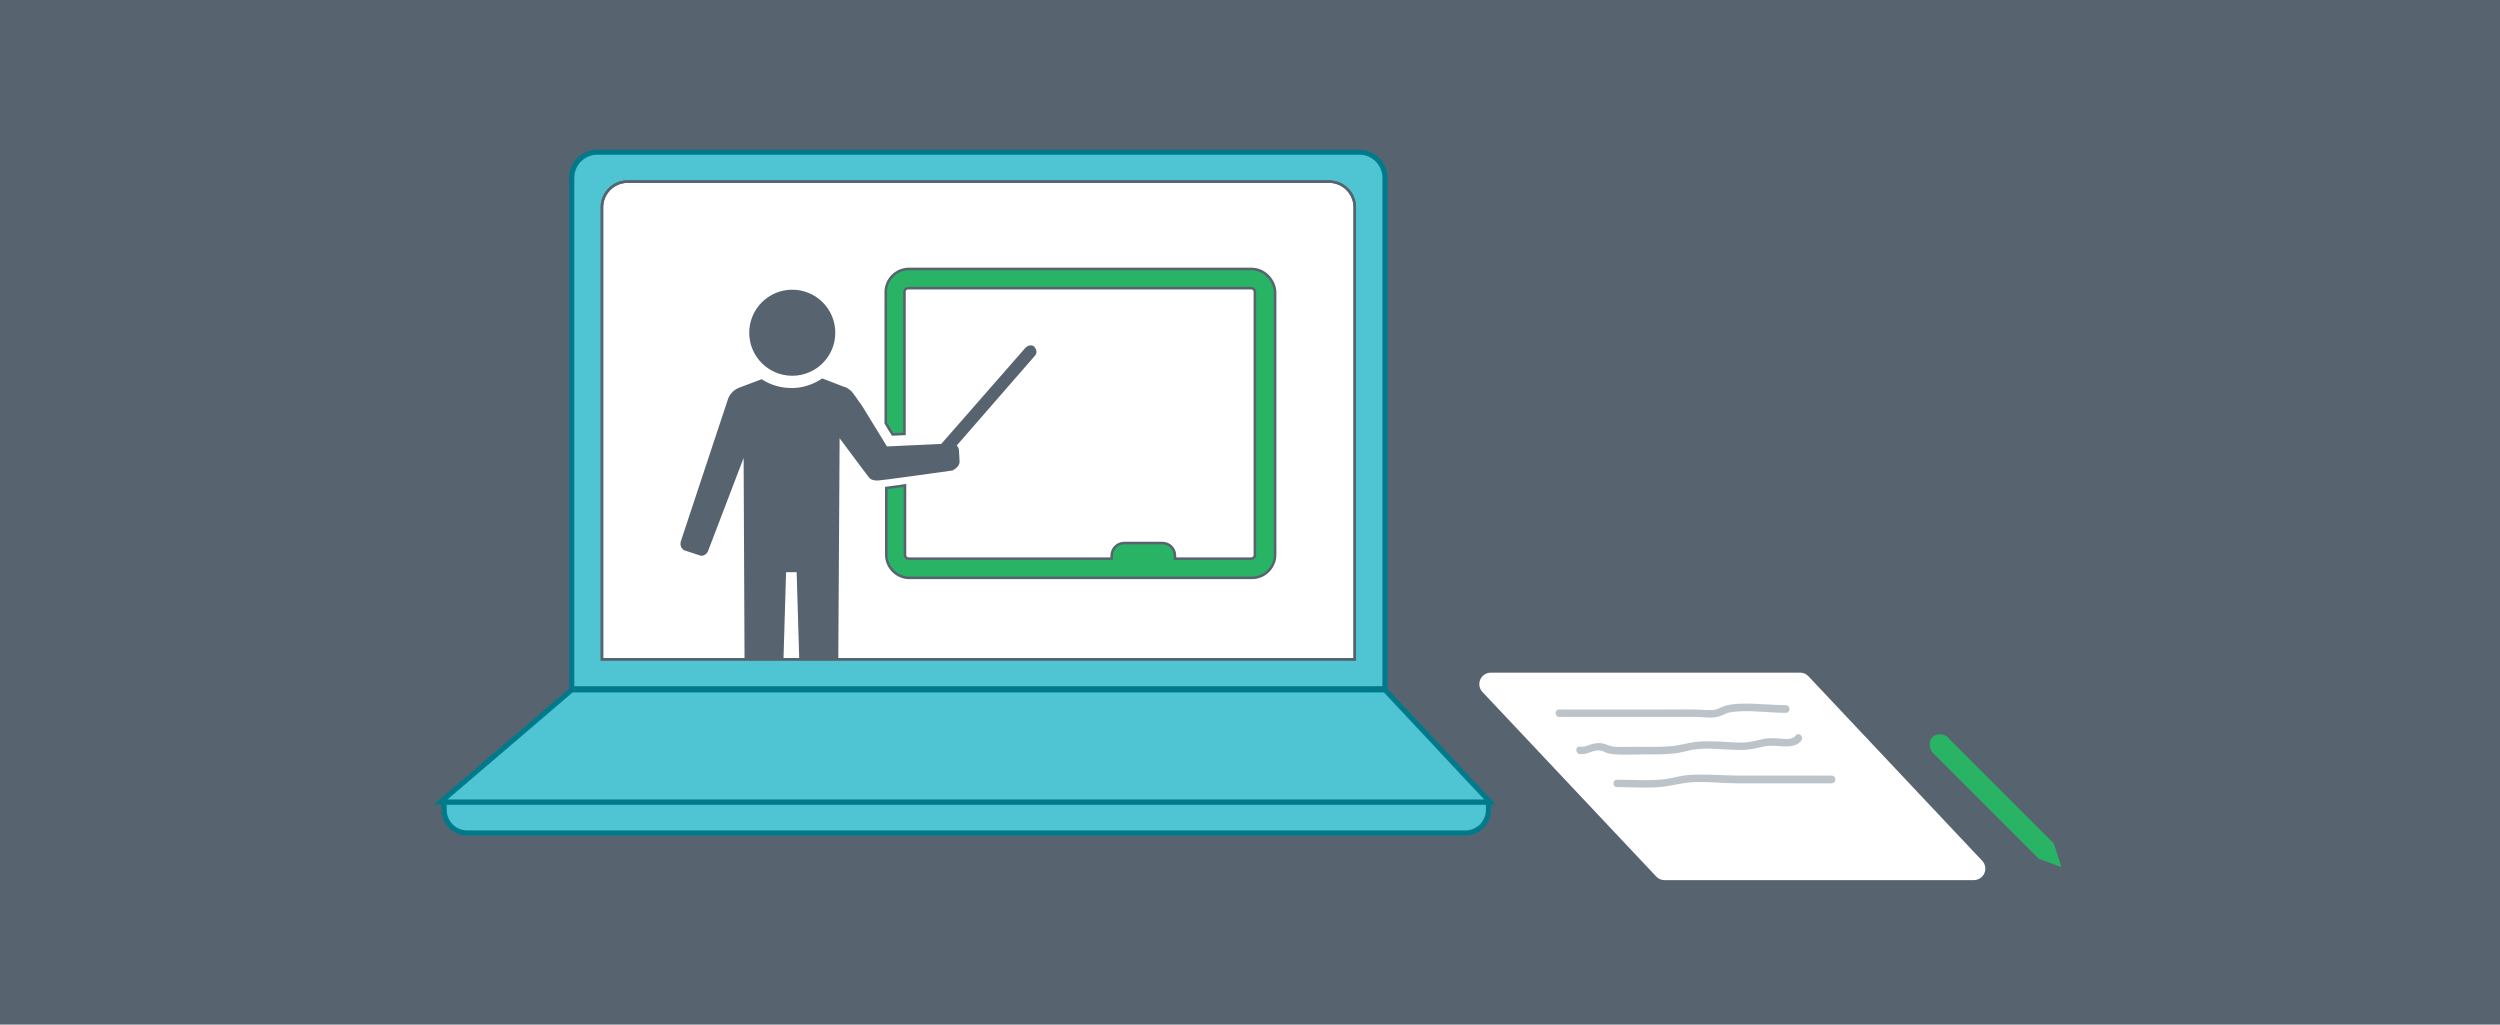 <?xml version="1.0" encoding="utf-8"?>
<!-- Generator: Adobe Illustrator 24.1.0, SVG Export Plug-In . SVG Version: 6.00 Build 0)  -->
<svg version="1.1" xmlns="http://www.w3.org/2000/svg" xmlns:xlink="http://www.w3.org/1999/xlink" x="0px" y="0px"
	 viewBox="0 0 976 400" style="enable-background:new 0 0 976 400;" xml:space="preserve">
<style type="text/css">
	.st0{fill:#576470;}
	.st1{clip-path:url(#SVGID_2_);}
	.st2{clip-path:url(#SVGID_4_);fill:url(#SVGID_5_);}
	.st3{opacity:0.7;clip-path:url(#SVGID_4_);fill:url(#SVGID_6_);}
	.st4{clip-path:url(#SVGID_4_);fill:url(#SVGID_7_);}
	.st5{opacity:0.7;clip-path:url(#SVGID_4_);fill:url(#SVGID_8_);}
	.st6{clip-path:url(#SVGID_10_);}
	.st7{clip-path:url(#SVGID_12_);fill:url(#SVGID_13_);}
	.st8{opacity:0.7;clip-path:url(#SVGID_12_);fill:url(#SVGID_14_);}
	.st9{clip-path:url(#SVGID_12_);fill:url(#SVGID_15_);}
	.st10{opacity:0.7;clip-path:url(#SVGID_12_);fill:url(#SVGID_16_);}
	.st11{fill:#29B364;}
	.st12{fill:#FFFFFF;}
	.st13{fill:none;stroke:#576470;stroke-width:2;stroke-miterlimit:10;}
	.st14{opacity:0.5;fill:#798A93;}
	.st15{fill:none;stroke:#000000;stroke-width:2;stroke-miterlimit:10;}
	.st16{fill:#B1BEC4;}
	.st17{opacity:0.5;}
	.st18{fill:#798A93;}
	.st19{fill:#FFFFFF;stroke:#576470;stroke-width:2;stroke-miterlimit:10;}
	.st20{fill:none;stroke:#F2843C;stroke-width:2;stroke-linecap:round;stroke-miterlimit:10;}
	.st21{fill:#F2843C;}
	.st22{opacity:0.5;fill:#798A93;stroke:#576470;stroke-width:2;stroke-miterlimit:10;}
	.st23{fill:#FFFFFF;stroke:#576470;stroke-miterlimit:10;}
	.st24{clip-path:url(#SVGID_18_);}
	.st25{fill:#576470;stroke:#576470;stroke-miterlimit:10;}
	.st26{fill:#007B89;}
	.st27{fill:#1A3370;}
	.st28{fill:url(#SVGID_19_);stroke:#FFFFFF;stroke-width:2;stroke-miterlimit:10;}
	.st29{fill:none;stroke:#ED7700;stroke-width:5;stroke-linecap:round;stroke-miterlimit:10;}
	.st30{fill:none;stroke:#ED7700;stroke-width:5;stroke-linecap:round;stroke-miterlimit:10;stroke-dasharray:11.709,11.709;}
	.st31{fill:none;stroke:#ED7700;stroke-width:5;stroke-linecap:round;stroke-miterlimit:10;stroke-dasharray:11.927,11.927;}
	.st32{fill:none;stroke:#ED7700;stroke-width:5;stroke-linecap:round;stroke-miterlimit:10;stroke-dasharray:11.774,11.774;}
	.st33{fill:url(#SVGID_20_);stroke:#FFFFFF;stroke-width:2;stroke-miterlimit:10;}
	.st34{fill:url(#SVGID_21_);stroke:#FFFFFF;stroke-width:2;stroke-miterlimit:10;}
	.st35{fill:#142763;}
	.st36{fill-rule:evenodd;clip-rule:evenodd;fill:#29B364;}
	.st37{fill:url(#SVGID_22_);stroke:#FFFFFF;stroke-width:2;stroke-miterlimit:10;}
	.st38{fill:url(#SVGID_23_);stroke:#FFFFFF;stroke-width:2;stroke-miterlimit:10;}
	.st39{fill:url(#SVGID_24_);stroke:#FFFFFF;stroke-width:2;stroke-miterlimit:10;}
	.st40{clip-path:url(#SVGID_26_);}
	.st41{fill:#4FC5D4;stroke:#007A8A;stroke-width:2;stroke-miterlimit:10;}
	.st42{fill:#4FC5D4;}
	.st43{fill:#007A8A;}
	.st44{fill:#29B364;stroke:#29B364;stroke-miterlimit:10;}
	.st45{clip-path:url(#SVGID_28_);}
	.st46{fill:#29B364;stroke:#576470;stroke-miterlimit:10;}
	.st47{fill:#5CC8DC;}
	.st48{fill-rule:evenodd;clip-rule:evenodd;fill:#FFFFFF;}
	.st49{fill:#A2B1CE;}
	.st50{fill:#E8ECF3;}
	.st51{fill:#A7B5D1;}
	.st52{fill:none;stroke:#ED7700;stroke-width:5;stroke-linecap:round;stroke-miterlimit:10;stroke-dasharray:11.666,11.666;}
	.st53{fill:none;stroke:#ED7700;stroke-width:5;stroke-linecap:round;stroke-miterlimit:10;stroke-dasharray:11.528,11.528;}
	.st54{fill:none;stroke:#ED7700;stroke-width:5;stroke-linecap:round;stroke-miterlimit:10;stroke-dasharray:12.05,12.05;}
	.st55{fill:none;stroke:#ED7700;stroke-width:5;stroke-linecap:round;stroke-miterlimit:10;stroke-dasharray:12;}
	.st56{fill:url(#SVGID_29_);stroke:#FFFFFF;stroke-width:2;stroke-miterlimit:10;}
	.st57{fill:url(#SVGID_30_);stroke:#FFFFFF;stroke-width:2;stroke-miterlimit:10;}
	.st58{fill:url(#SVGID_31_);stroke:#FFFFFF;stroke-width:2;stroke-miterlimit:10;}
	.st59{fill:url(#SVGID_32_);stroke:#FFFFFF;stroke-width:2;stroke-miterlimit:10;}
	.st60{fill:url(#SVGID_33_);stroke:#FFFFFF;stroke-width:2;stroke-miterlimit:10;}
</style>
<g id="Layer_2">
</g>
<g id="Layer_1">
	<rect class="st0" width="976" height="400"/>
	<g>
		<path class="st41" d="M540.7,268.9H223.2V69.4c0-5.5,4.5-10,10-10h297.5c5.5,0,10,4.5,10,10V268.9z"/>
		<path class="st23" d="M528.9,257.4H235V80.9c0-5.5,4.5-10,10-10h273.9c5.5,0,10,4.5,10,10V257.4z"/>
		<g>
			<path class="st42" d="M182.4,325.2c-5,0-9-4-9-9v-3.1h407.7v3.1c0,5-4,9-9,9H182.4z"/>
			<path class="st43" d="M580.1,314.1v2.1c0,4.4-3.6,8-8,8H182.4c-4.4,0-8-3.6-8-8v-2.1H580.1 M582.1,312.1H172.4v4.1
				c0,5.5,4.5,10,10,10h389.7c5.5,0,10-4.5,10-10V312.1L582.1,312.1z"/>
		</g>
		<polygon class="st41" points="581.7,313.1 172,313.1 223.2,269.3 540.7,269.3 		"/>
		<g>
			<path class="st12" d="M649.9,342.1c-0.8,0-1.6-0.3-2.1-0.9l-67.9-72.1c-0.8-0.9-1-2.1-0.6-3.2c0.5-1.1,1.5-1.8,2.7-1.8h120.8
				c0.8,0,1.6,0.3,2.1,0.9l67.9,72.1c0.8,0.9,1,2.1,0.6,3.2c-0.5,1.1-1.5,1.8-2.7,1.8H649.9z"/>
			<path class="st12" d="M702.8,265.6c0.4,0,0.8,0.2,1,0.5l67.9,72.1c0.9,0.9,0.2,2.4-1,2.4H649.9c-0.4,0-0.8-0.2-1-0.5L580.9,268
				c-0.9-0.9-0.2-2.4,1-2.4H702.8 M702.8,262.6H582c-1.8,0-3.4,1.1-4.1,2.7c-0.7,1.6-0.4,3.5,0.8,4.8l67.9,72.1
				c0.8,0.9,2,1.4,3.2,1.4h120.8c1.8,0,3.4-1.1,4.1-2.7s0.4-3.5-0.8-4.8L706,264C705.2,263.1,704,262.6,702.8,262.6L702.8,262.6z"/>
		</g>
		<g>
			<polygon class="st44" points="801.4,329.6 804,337.7 796.2,334.8 754.7,293.3 759.9,288.1 			"/>
			<path class="st44" d="M757.7,287.2H757c-1.7,0-3.1,1.4-3.1,3.1v0.7c0,1.7,1.4,3.1,3.1,3.1h0.7c1.7,0,3.1-1.4,3.1-3.1v-0.7
				C760.8,288.6,759.4,287.2,757.7,287.2z"/>
		</g>
		<g>
			<defs>
				<path id="SVGID_27_" d="M528.9,257.4H235V80.9c0-5.5,4.5-10,10-10h273.9c5.5,0,10,4.5,10,10V257.4z"/>
			</defs>
			<clipPath id="SVGID_2_">
				<use xlink:href="#SVGID_27_"  style="overflow:visible;"/>
			</clipPath>
			<g class="st1">
				<circle class="st25" cx="309.3" cy="129.9" r="16.3"/>
				<path class="st46" d="M488.6,105H354.8c-4.9,0-9,4.1-9,9v51.2c1,1.7,1.9,3.2,2.7,4.4l4.6-0.2V114c0-1,0.7-1.5,1.5-1.5h133.8
					c1,0,1.5,0.7,1.5,1.5v102.6c0,1-0.7,1.5-1.5,1.5h-29.7v-1.2c0-2.7-2.2-4.9-4.9-4.9h-14.9c-2.7,0-4.9,2.2-4.9,4.9v1.2h-79.2
					c-1,0-1.5-0.7-1.5-1.5v-27.1c-2.9,0.5-5.6,0.7-7.3,1v26.1c0,4.9,4.1,9,9,9h133.8c4.9,0,9-4.1,9-9V114
					C497.6,109.2,493.5,105,488.6,105z"/>
				<path class="st25" d="M374.1,179.9l-0.2-3.9c0-1-0.5-1.7-1.2-1.9l31-35.6c0.7-0.7,0.5-1.9-0.2-2.7s-1.9-0.5-2.7,0.2l-33.1,37.8
					l-21.7,1c0,0-9-14.6-10-16.3c-1-1.2-3.4-5.1-4.4-5.8l0,0l0,0c-0.7-0.5-1.2-1-2.2-1.2l-8.3-3.2c-3.4,2.2-7.6,3.7-11.9,3.7
					c-4.4,0-8.5-1.2-11.9-3.4l-8.5,3.2c-1.9,0.7-3.4,2.2-4.1,4.1l-18.5,55.8c-0.2,1,0.2,2.2,1.2,2.7l5.8,1.9c1,0.5,2.2-0.2,2.7-1.2
					l14.9-39l0.5,110.7c0,1.5,1.2,2.7,2.7,2.7h7.8c1.5,0,2.7-1.2,2.7-2.7l1.9-63.9h5.1l1.9,63.9c0,1.5,1.2,2.7,2.7,2.7h7.8
					c1.5,0,2.7-1.2,2.7-2.7l0.7-117.2l10,13.4l2.2,2.9c0.7,1,1.7,1.2,3.2,1.2c1.2,0,21.9-2.9,29-3.9
					C373.4,182.3,374.3,181.1,374.1,179.9z"/>
			</g>
			<use xlink:href="#SVGID_27_"  style="overflow:visible;fill:none;stroke:#576470;stroke-miterlimit:10;"/>
		</g>
		<g class="st17">
			<g>
				<path class="st18" d="M608.8,279.9c12.4,0,24.9,0,37.3,0c3.1,0,6.3,0,9.4,0c3,0,6.1-0.1,9.1,0.1c2.7,0.2,5.1,0.4,7.6-0.7
					c1.1-0.5,2.1-1,3.2-1.2c1.3-0.2,2.5-0.3,3.8-0.4c6-0.3,12,0.6,18,0.6c1.9,0,1.9-3,0-3c-5.4,0-10.7-0.7-16.1-0.6
					c-2.4,0-5.1,0.1-7.5,0.8c-1.1,0.3-2.1,0.9-3.2,1.3c-1.2,0.5-2.5,0.4-3.8,0.4c-6.1-0.4-12.1-0.2-18.2-0.2c-6.2,0-12.4,0-18.7,0
					c-7,0-14.1,0-21.1,0C606.9,276.9,606.8,279.9,608.8,279.9L608.8,279.9z"/>
			</g>
		</g>
		<g class="st17">
			<g>
				<path class="st18" d="M616.8,294.4c2.8,0.4,5.2-1.8,7.9-1.4c0.9,0.1,1.7,0.6,2.5,0.9c1.5,0.5,3.1,0.6,4.7,0.7
					c3.3,0.1,6.7-0.1,10-0.1c3.3,0,6.6,0.1,9.9-0.2c1.7-0.1,3.3-0.3,5-0.7c1.5-0.3,3-0.8,4.6-1c2.9-0.4,5.9-0.4,8.9-0.2
					c3.1,0.1,6.2,0.4,9.4,0.4c3,0,5.7-0.6,8.6-1.3c2.7-0.6,5.1-0.3,7.8-0.1c2.6,0.1,5.4-0.1,7.1-2.2c1.2-1.5-0.9-3.6-2.1-2.1
					c-1.4,1.7-3.7,1.5-5.6,1.3c-2.3-0.2-4.4-0.4-6.7,0c-2.9,0.6-5.6,1.5-8.7,1.5c-3,0-5.9-0.2-8.9-0.4c-3-0.1-6-0.2-8.9,0.1
					c-3,0.3-6,1.3-9,1.6c-6.5,0.7-13,0.2-19.5,0.4c-1.6,0-3.3,0.1-4.8-0.3c-1.2-0.3-2.3-0.9-3.5-1.1c-1.4-0.3-3,0-4.4,0.4
					c-1.4,0.5-2.7,1.1-4.2,0.9C614.9,291.2,614.9,294.2,616.8,294.4L616.8,294.4z"/>
			</g>
		</g>
		<g class="st17">
			<g>
				<path class="st18" d="M631.3,307.3c5.5,0,10.9,0.4,16.4,0c5-0.4,9.8-2,14.8-2c5-0.1,10.1,0.5,15.1,0.5c5.8,0,11.6,0,17.5,0
					c6.7,0,13.3,0,20,0c1.9,0,1.9-3,0-3c-11.7,0-23.5,0-35.2,0c-5.2,0-10.3-0.4-15.5-0.4c-2.4,0-4.8,0-7.2,0.4
					c-2.5,0.4-4.9,1.1-7.4,1.4c-6.1,0.7-12.3,0.2-18.4,0.2C629.4,304.3,629.4,307.3,631.3,307.3L631.3,307.3z"/>
			</g>
		</g>
	</g>
</g>
</svg>

